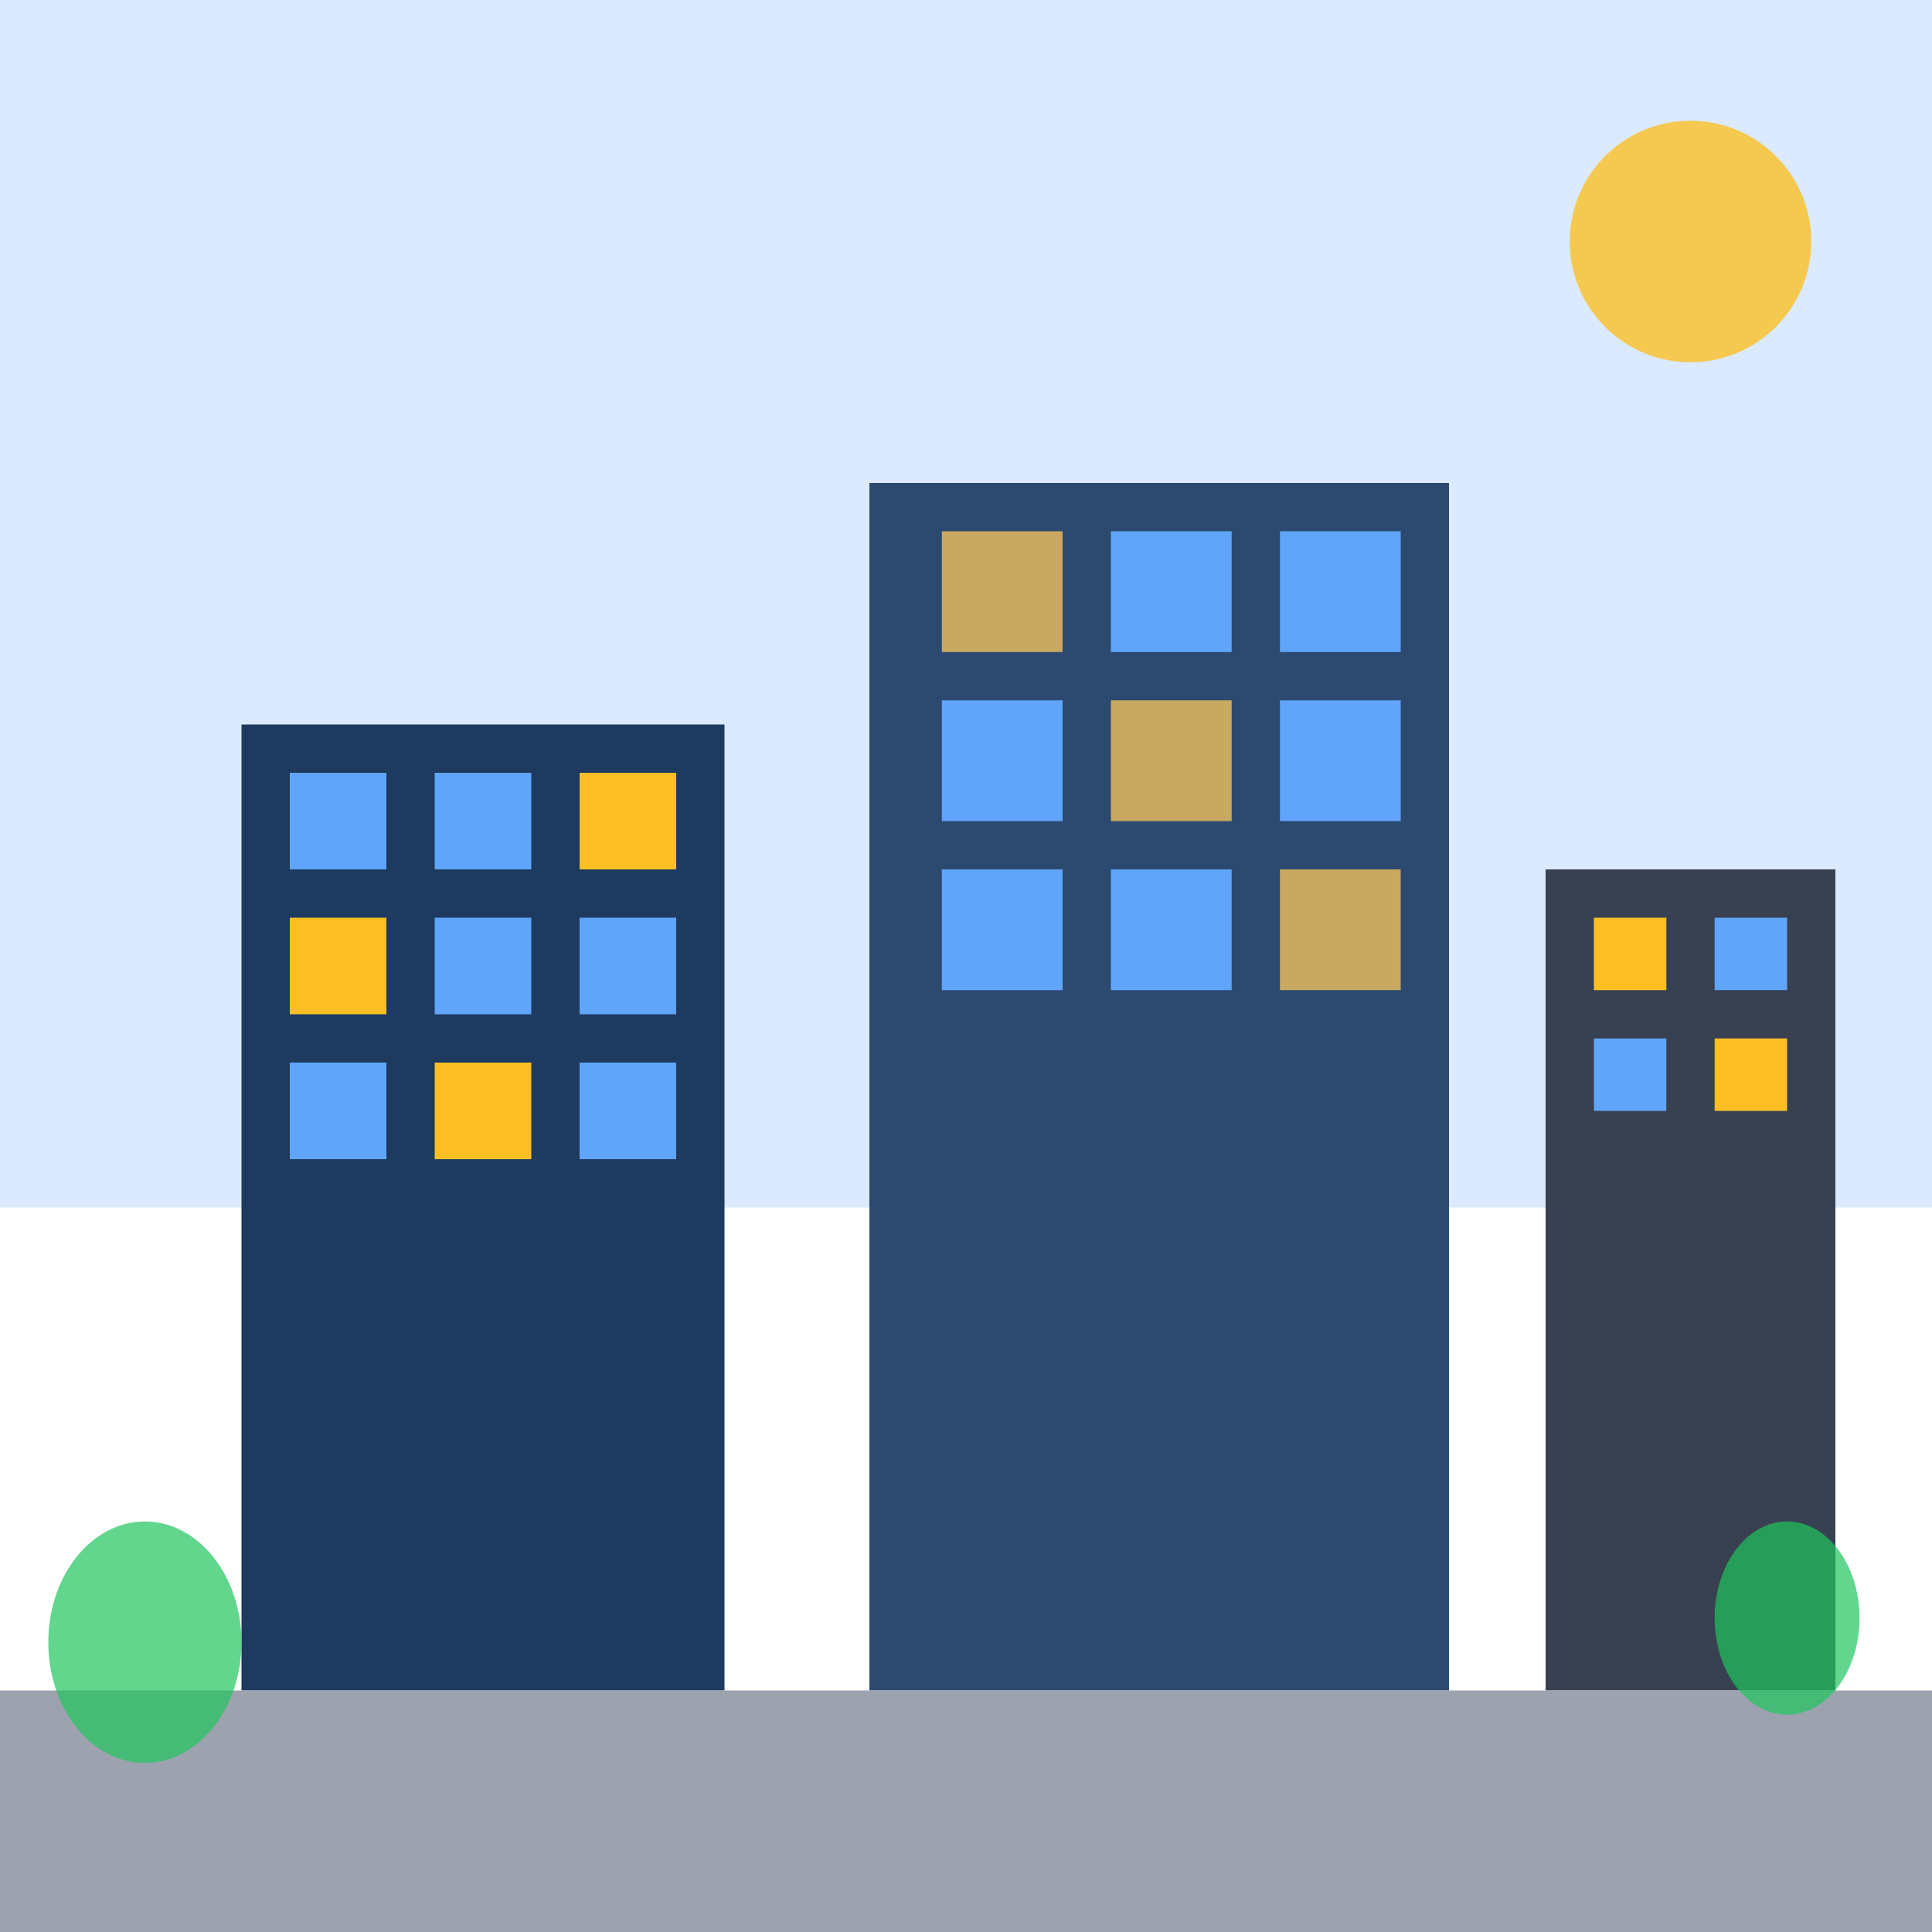 <svg xmlns="http://www.w3.org/2000/svg" viewBox="0 0 400 400" fill="none">
  <!-- Sky background -->
  <rect width="400" height="250" fill="#dbeafe"/>

  <!-- Sun -->
  <circle cx="350" cy="50" r="25" fill="#fbbf24" opacity="0.8"/>

  <!-- Building 1 (Left) -->
  <rect x="50" y="150" width="100" height="200" fill="#1e3a5f"/>
  <rect x="60" y="160" width="20" height="20" fill="#60a5fa"/>
  <rect x="90" y="160" width="20" height="20" fill="#60a5fa"/>
  <rect x="120" y="160" width="20" height="20" fill="#fbbf24"/>
  <rect x="60" y="190" width="20" height="20" fill="#fbbf24"/>
  <rect x="90" y="190" width="20" height="20" fill="#60a5fa"/>
  <rect x="120" y="190" width="20" height="20" fill="#60a5fa"/>
  <rect x="60" y="220" width="20" height="20" fill="#60a5fa"/>
  <rect x="90" y="220" width="20" height="20" fill="#fbbf24"/>
  <rect x="120" y="220" width="20" height="20" fill="#60a5fa"/>

  <!-- Building 2 (Center) -->
  <rect x="180" y="100" width="120" height="250" fill="#2c4a70"/>
  <rect x="195" y="110" width="25" height="25" fill="#c9a961"/>
  <rect x="230" y="110" width="25" height="25" fill="#60a5fa"/>
  <rect x="265" y="110" width="25" height="25" fill="#60a5fa"/>
  <rect x="195" y="145" width="25" height="25" fill="#60a5fa"/>
  <rect x="230" y="145" width="25" height="25" fill="#c9a961"/>
  <rect x="265" y="145" width="25" height="25" fill="#60a5fa"/>
  <rect x="195" y="180" width="25" height="25" fill="#60a5fa"/>
  <rect x="230" y="180" width="25" height="25" fill="#60a5fa"/>
  <rect x="265" y="180" width="25" height="25" fill="#c9a961"/>

  <!-- Building 3 (Right) -->
  <rect x="320" y="180" width="60" height="170" fill="#374151"/>
  <rect x="330" y="190" width="15" height="15" fill="#fbbf24"/>
  <rect x="355" y="190" width="15" height="15" fill="#60a5fa"/>
  <rect x="330" y="215" width="15" height="15" fill="#60a5fa"/>
  <rect x="355" y="215" width="15" height="15" fill="#fbbf24"/>

  <!-- Ground -->
  <rect x="0" y="350" width="400" height="50" fill="#9ca3af"/>

  <!-- Trees -->
  <ellipse cx="30" cy="340" rx="20" ry="25" fill="#22c55e" opacity="0.7"/>
  <ellipse cx="370" cy="335" rx="15" ry="20" fill="#22c55e" opacity="0.7"/>
</svg>